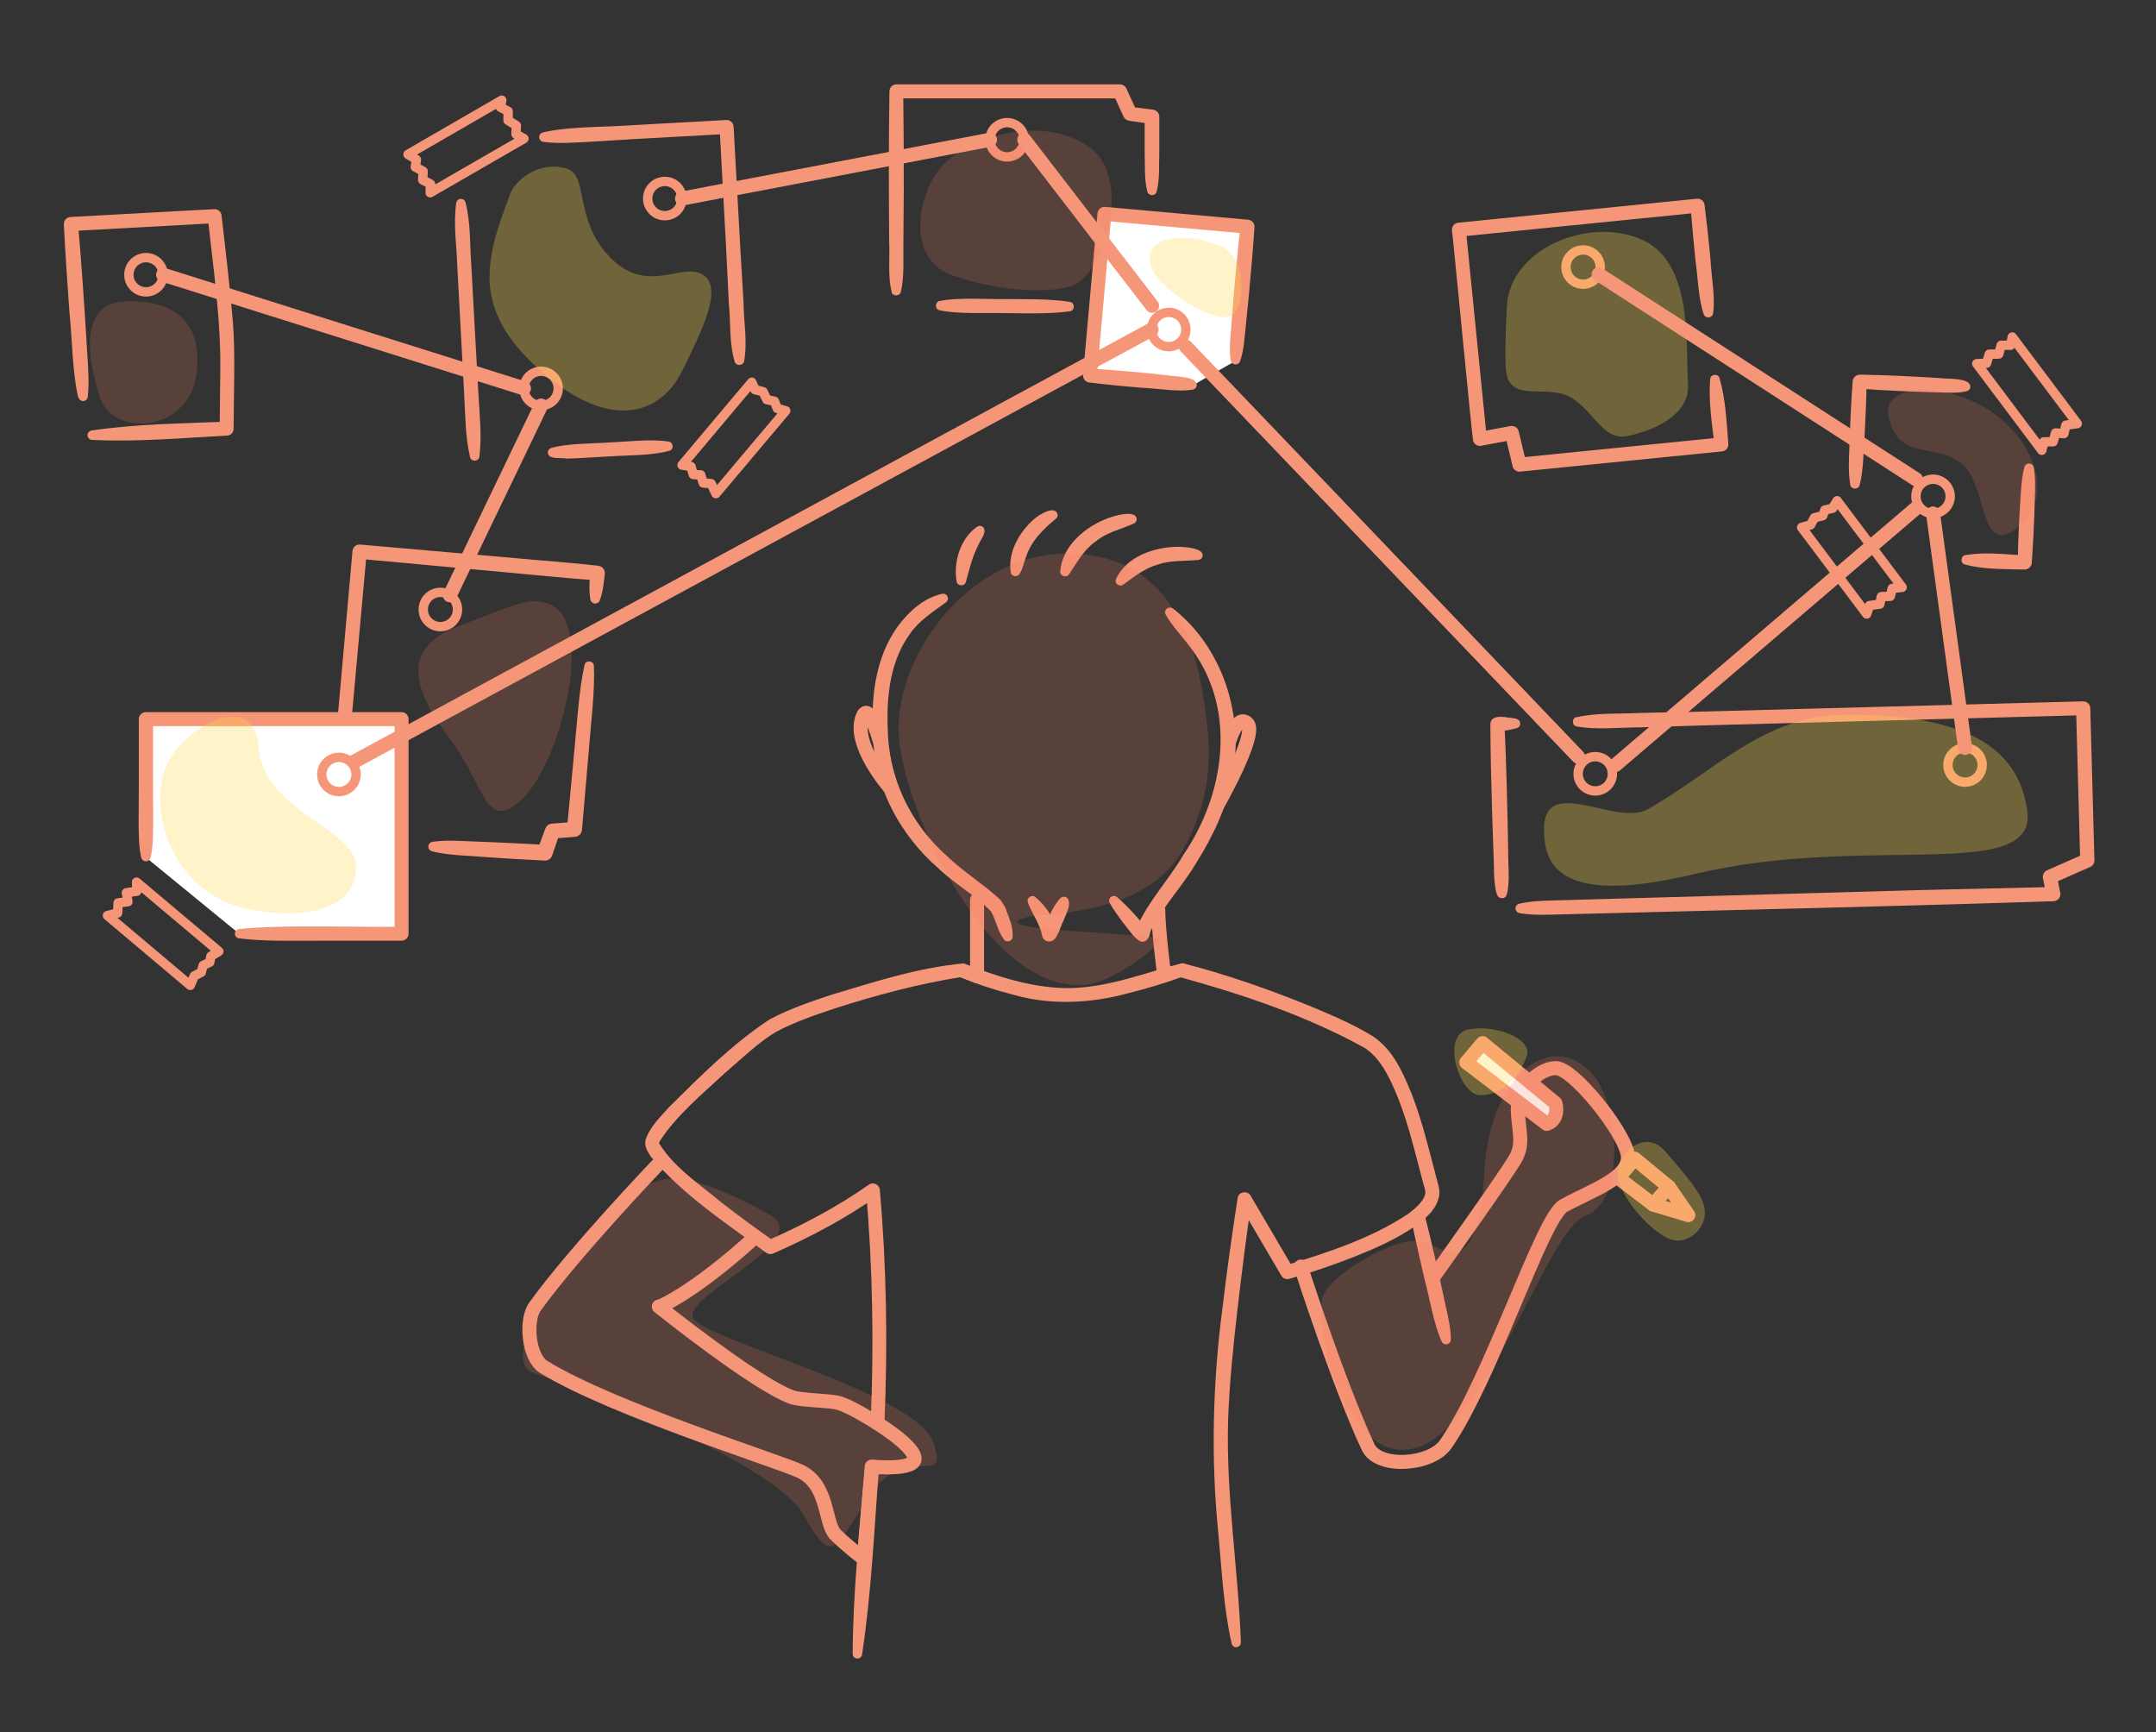 <?xml version="1.0" encoding="UTF-8"?>
<svg xmlns="http://www.w3.org/2000/svg" viewBox="0 0 230.35 185.04">
  <rect x="0" y="0" width="230.35" height="185.04" fill="#333333" stroke="none"/>
  <defs>
    <style>
      .cls-1, .cls-2 {
        fill: none;
      }

      .cls-1, .cls-2, .cls-3 {
        stroke: #f69679;
        stroke-linecap: round;
        stroke-linejoin: round;
      }

      .cls-1, .cls-3 {
        stroke-width: 1.5px;
      }

      .cls-4 {
        fill: #ffd54c;
        opacity: .3;
      }

      .cls-5 {
        fill: #f69679;
      }

      .cls-6, .cls-3 {
        fill: #fff;
      }

      .cls-7 {
        fill: #f47a5c;
        opacity: .2;
      }
    </style>
  </defs>
  <g id="Layer_1" data-name="Layer 1">
    <path class="cls-7" d="M82.31,129.8c4.81,2.77-9.66,8.73-8.22,11.05s23.75,7.99,25.6,13.17-2.91-.12-6.77,5.72c-3.86,5.84-3.91,7.66-7.1,2.04s-24.46-13.68-28.9-15.15c-4.44-1.48,6.19-19.68,14.48-20.72,3.51-.44,10.9,3.89,10.9,3.89Z"/>
    <g>
      <path class="cls-1" d="M70.21,124.49s-8.74,9.13-13.05,15.08c-1.05,1.46-.71,5.44.93,6.45,7.25,4.47,24.83,9.96,27.37,11.13,3.11,1.44,2.61,5.58,3.81,6.78s3.02,2.59,3.02,2.59l.86-9.85s4.81.48,4.56-.96-4.22-3.82-4.22-3.82c0,0-2.73-1.76-4-2.05-1.03-.24-3.95-.25-4.91-.6-3.9-1.42-14.19-9.67-14.19-9.67-.15.16,3.59-1.33,10.32-7.46"/>
      <path class="cls-5" d="M152.18,129.64c.82,3.21,1.62,6.79,2.32,10.05.25,1.12.51,2.23.51,3.41,0,.28-.23.51-.51.51-.2,0-.38-.12-.46-.29-.85-1.83-1.3-4.68-1.83-6.63-.52-2.23-1.03-4.46-1.49-6.71-.19-.93,1.22-1.26,1.46-.34h0Z"/>
      <path class="cls-1" d="M138.98,135.3s3.98,12.41,7.19,19.28c1.09,2.34,6.71,1.98,8.3-.32,4.88-7.03,10.29-24.18,12.59-25.46,3.05-1.69,7.34-3.03,6.83-5.56s-5.8-9.14-7.66-9.14-4.23,2.37-4.06,4.74.59,3.39-.26,4.93-8.72,12.58-8.72,12.58"/>
      <path class="cls-1" d="M104.39,104.28v-8.15"/>
      <path class="cls-1" d="M124.32,103.63s-.57-4.37-.57-6.45"/>
      <path class="cls-5" d="M102.21,62.14c-.37-2.12.4-4.64,2.21-5.89.25-.15.57-.07.71.18.24.59-.4,1.25-.58,1.76-.67,1.24-.98,2.64-1.36,3.99-.14.49-.88.45-.98-.04h0Z"/>
      <path class="cls-5" d="M107.23,100.3c-.63-.82-.85-2.06-1.34-2.93-1.64-1.72-3.88-2.91-5.65-4.63-3.9-3.39-6.71-8.34-6.92-13.62-.32-4.22.07-8.81,2.69-12.33,1.16-1.53,2.74-2.95,4.66-3.36.28-.05.55.13.6.4.04.2-.05.4-.2.51-1.42,1.05-2.86,1.94-3.84,3.36-2.07,2.81-2.51,6.52-2.39,9.96.05,5.39,2.39,10.34,6.46,13.9,1.64,1.56,3.61,2.78,5.34,4.34.36.27.83,1.07.9,1.41.32.88.72,1.72.65,2.77-.02.51-.74.66-.98.22h0Z"/>
      <path class="cls-5" d="M110.61,95.82c1.21,1.02,2.16,2.41,2.22,4.05,0,0-1.43-.3-1.43-.3.54-1.27.94-2.61,1.91-3.64.23-.2.57-.18.77.05.42.76-.22,1.65-.44,2.35-.44.74-.71,2.66-1.91,2.17-.23-.13-.38-.36-.4-.61-.07-.43-.32-1.04-.61-1.62-.31-.58-.65-1.2-.9-1.85-.2-.47.41-.92.79-.6h0Z"/>
      <path class="cls-5" d="M125.33,65.01c5.31,4.16,7.63,11.44,6.33,18-.63,3.3-2.08,6.36-3.83,9.13-1.51,2.57-3.63,4.73-4.93,7.38-.07.59-.38,1.23-1.08,1.04-.81-.47-1.28-1.38-1.89-2.07-.48-.66-.96-1.31-1.37-2.03-.14-.25-.05-.56.2-.69.19-.11.42-.08.57.05,1.24,1.07,2.33,2.28,3.31,3.59,0,0-1.33.48-1.33.48.04-.28.08-.58.15-.84,1.25-2.83,3.46-5.12,4.99-7.76,4.37-6.38,5.72-15.3.97-21.81-.88-1.28-2.03-2.36-2.87-3.81-.14-.24-.06-.55.19-.7.19-.11.41-.08.57.04h0Z"/>
      <path class="cls-5" d="M108,61.17c-.36-2.16.89-4.32,2.47-5.71.48-.44,2.23-1.55,2.52-.53.03.17-.03.33-.14.45-1.4,1.17-2.66,2.36-3.24,4.14-.21.58-.33,1.22-.67,1.77-.21.4-.85.31-.95-.12h0Z"/>
      <path class="cls-5" d="M113.27,61.08c.2-2.77,2.7-4.84,5.14-5.74.66-.24,3.03-.97,3.04.17-.02.18-.13.33-.28.4-1.44.66-2.93.94-4.14,1.96-1.25.86-1.95,2.21-2.78,3.43-.25.45-.97.29-.97-.22h0Z"/>
      <path class="cls-5" d="M119.23,61.86c1.13-2.42,4.02-3.39,6.5-3.45.65,0,3.05.07,2.74,1.08-.07.18-.23.3-.41.32-1.5.15-2.95.01-4.36.5-1.38.38-2.5,1.28-3.63,2.1-.4.36-1.03-.04-.84-.55h0Z"/>
      <path class="cls-1" d="M129.94,86.24s4.48-7.81,3.34-8.95-2.05,2.2-2.05,2.2"/>
      <path class="cls-1" d="M94.2,79.91s-1.27-5.05-1.99-3.45c-1.35,3,3.01,7.85,3.01,7.85"/>
      <path class="cls-3" d="M165.27,120.06c1.43-.52.91-2.22.91-2.22l-7.78-6.41-1.74,2.06,8.6,6.57Z"/>
      <polygon class="cls-1" points="178.3 126.79 174.64 123.77 172.9 125.83 176.62 128.67 178.3 126.79"/>
      <path class="cls-5" d="M93.03,151.86c.34-8.18.22-16.44-.5-24.6,0,0,1.18.53,1.18.53-3.49,2.44-7.22,4.41-11.12,6.12-.24.1-.52.06-.72-.08-4.3-3.18-8.83-6.11-12.31-10.24-.31-.5-.73-1.04-.6-1.79.48-1.47,1.62-2.5,2.51-3.52,3.41-3.38,6.71-6.7,10.73-9.37,2.17-1.16,4.4-1.9,6.64-2.65,4.61-1.38,9.31-2.91,14.13-3.35,3.59,1.43,7.54,2.7,11.41,2.64,4.27-.11,8.02-1.67,11.95-2.67,4.71,1.21,9.26,2.81,13.74,4.63,2.24.94,4.45,1.87,6.6,3.18,2.23,1.5,3.24,3.94,4.2,6.28,1.09,2.85,1.8,5.8,2.56,8.71.14.61.47,1.4.33,2.07-.31,1.53-1.44,2.37-2.54,3.21-2.08,1.44-4.32,2.41-6.58,3.31-2.26.89-4.55,1.66-6.89,2.34-.33.1-.68-.05-.85-.34,0,0-4.57-7.79-4.57-7.79,0,0,1.39-.26,1.39-.26-.57,3.91-1.07,7.85-1.52,11.78-.45,3.93-.86,7.87-.99,11.79-.23,7.88,1.08,15.78,1.37,23.66,0,.28-.22.5-.5.51-.24,0-.44-.17-.49-.39-.88-3.9-1.05-7.88-1.43-11.85-.8-7.92-.59-16.01.44-23.91.47-3.95,1.02-7.89,1.63-11.82.07-.69,1.07-.86,1.39-.26,0,0,4.57,7.79,4.57,7.79,0,0-.85-.34-.85-.34,4.44-1.36,9.13-2.88,13-5.44.9-.63,1.81-1.47,1.93-2.22.1-.31-.24-1.12-.3-1.45-.75-2.86-1.46-5.83-2.51-8.55-.81-2.02-1.8-4.34-3.61-5.55-6.14-3.42-13.11-5.76-19.89-7.62,0,0,.44-.03.44-.03-1.94.7-3.88,1.29-5.87,1.78-3.95,1.09-8.34,1.31-12.3.15-2-.51-3.93-1.15-5.85-1.94,0,0,.4.05.4.05-4.54.71-9.08,1.92-13.49,3.33-2.19.73-4.42,1.49-6.38,2.54-1.87,1.1-3.64,2.85-5.34,4.29-2.45,2.27-5.28,4.6-7.07,7.37-.05.1-.08.18-.09.23,0-.07,0-.03.03.04,1.59,2.58,4.32,4.34,6.65,6.3,1.84,1.42,3.72,2.81,5.62,4.14l-.72-.08c3.76-1.64,7.48-3.61,10.84-5.97.45-.34,1.13-.01,1.17.54.73,8.27.85,16.53.5,24.82-.04.96-1.53.94-1.5-.07h0Z"/>
      <path class="cls-5" d="M91.1,176.68c.03-6.71.77-13.38,1.31-20.06.09-.96,1.55-.86,1.5.11-.51,6.69-.8,13.39-1.81,20.03-.1.59-.99.52-1-.08h0Z"/>
      <polyline class="cls-1" points="178.3 126.79 180.38 129.8 176.62 128.67"/>
    </g>
    <path class="cls-5" d="M63.45,71.14c.13,2.54-.32,6.21-.52,8.77,0,0-.75,8.75-.75,8.75-.03.4-.35.7-.74.73l-2.35.19.7-.53-.79,2.32c-.12.36-.47.59-.84.56-2.01-.11-4.01-.21-6.02-.36-1.77-.16-4.29-.17-6-.64-.27-.07-.44-.35-.36-.62.05-.2.22-.35.42-.38,1.01-.15,2.02-.14,3.02-.1,2.93.11,6.13.25,9.03.42,0,0-.84.56-.84.56l.86-2.3c.11-.31.39-.51.7-.53,0,0,2.35-.18,2.35-.18l-.74.73.82-8.75c.25-2.57.48-6.23,1.05-8.73.1-.58,1.01-.5,1,.09h0Z"/>
    <path class="cls-5" d="M36.11,76.29l1.55-17.43c.04-.42.41-.73.83-.69,4.23.37,14.98,1.31,19.06,1.67,2.13.19,4.26.35,6.39.6.42.05.72.43.68.85-.11.96-.19,1.92-.54,2.85-.1.27-.4.4-.67.3-.18-.07-.3-.22-.33-.39-.18-.98-.09-1.94-.03-2.9l.71.85c-3.67-.26-8.98-.81-12.71-1.14,0,0-12.7-1.17-12.7-1.17,0,0,.83-.69.83-.69l-1.58,17.43c-.09.97-1.57.86-1.49-.13h0Z"/>
    <path class="cls-5" d="M8.36,42.47c-.63-2.64-.66-6.51-.95-9.23-.22-3.09-.43-6.18-.59-9.27-.02-.41.29-.77.71-.79l15.35-.84c.4-.02.74.27.79.66.44,3.78.88,7.54,1.21,11.35.28,3.36.08,8.06.08,11.45,0,.39-.3.71-.68.73-4.82.26-9.64.7-14.47.46-.28-.02-.48-.27-.46-.54.02-.23.19-.42.41-.46,4.78-.71,9.6-.74,14.42-.95,0,0-.71.74-.71.74,0,0,.06-5.68.06-5.68.12-5.7-.72-11.26-1.34-16.92,0,0,.79.66.79.66l-15.35.84.71-.8c.38,4.44.72,9.39.98,13.87.1,1.54.22,3.08.06,4.64-.03.28-.28.48-.55.45-.22-.02-.39-.18-.44-.38h0Z"/>
    <path class="cls-5" d="M71.49,48.16c-1.78.51-4.4.46-6.25.59-1.1.04-3.63.23-4.7.24-.6-.15-2.04.18-2.01-.72.03-.21.19-.38.38-.42,1.77-.51,4.41-.45,6.25-.59,1.85-.07,4.44-.4,6.27-.09.55.06.59.89.05,1h0Z"/>
    <path class="cls-5" d="M57.98,14.15c2.78-.67,6.92-.56,9.8-.79,0,0,9.81-.54,9.81-.54.41-.02.77.29.79.71l.69,12.53.37,6.26c.02,2.11.44,4.19.06,6.28-.11.48-.84.52-1,.05-.61-2.04-.42-4.15-.63-6.25,0,0-.31-6.27-.31-6.27l-.68-12.53.79.71-9.81.54-4.9.3c-1.64.07-3.27.23-4.92,0-.28-.04-.47-.3-.43-.58.03-.21.18-.37.38-.42h0Z"/>
    <path class="cls-5" d="M50.22,48.82c-.52-2.23-.5-4.5-.63-6.77-.18-3.38-.54-10.19-.73-13.57-.07-2.27-.44-4.51-.12-6.8.04-.28.3-.47.58-.43.21.03.37.18.42.38.57,2.24.44,4.51.62,6.77l.37,6.79.38,6.79c.12,2.27.39,4.53.11,6.8-.06.54-.89.59-1,.05h0Z"/>
    <path class="cls-5" d="M183.71,40.38c.67,2.29.75,4.66.95,7.02.04.41-.26.78-.67.82,0,0-21.58,2.16-21.58,2.16-.38.04-.72-.21-.8-.57l-.81-3.39.87.56-3.42.64c-.41.08-.8-.19-.87-.6-.07-.03-2.2-22.37-2.25-22.41-.04-.41.26-.78.67-.82l25.5-2.56c.41-.04.78.26.82.67.24,1.92.45,3.84.63,5.77.07,1.74.54,4.08.28,5.81-.07.52-.83.58-1,.1-.57-1.63-.64-4.04-.88-5.75-.2-1.92-.38-3.85-.53-5.78,0,0,.82.67.82.67l-25.5,2.56.67-.82s2.24,22.35,2.24,22.35c0,0-.88-.66-.88-.66l3.42-.64c.39-.07.77.18.87.56l.81,3.39-.8-.57,21.58-2.16-.67.82c-.27-2.35-.66-4.69-.46-7.07.05-.53.85-.6,1-.1h0Z"/>
    <path class="cls-5" d="M114.3,33.25c-2,.3-4.9.22-6.95.2-2.05-.06-4.94.13-6.94-.3-.55-.08-.54-.93,0-1,2-.4,4.9-.18,6.95-.2,2.05.01,4.94-.04,6.94.3.57.06.56.95,0,1h0Z"/>
    <path class="cls-5" d="M95.28,31.19c-.45-1.52-.19-3.78-.28-5.36-.04-5.2-.06-10.91.03-16.08,0-.41.34-.74.75-.74h23.88c.3,0,.56.18.68.44l1.1,2.4-.58-.43,2.34.3c.39.05.67.38.66.76,0,0,0,3.99,0,3.99-.05,1.33.06,2.66-.28,3.99-.07.28-.35.44-.63.37-.19-.05-.33-.2-.37-.37-.34-1.33-.23-2.66-.28-3.99,0,0,0-3.99,0-3.99l.66.76-2.33-.34c-.26-.04-.48-.21-.58-.43,0,0-1.1-2.4-1.1-2.4l.68.44h-23.88s.75-.75.75-.75c.05,3.57.07,7.14.06,10.71l-.04,5.36c-.04,1.57.13,3.83-.28,5.36-.12.49-.88.49-1,0h0Z"/>
    <path class="cls-5" d="M168.43,76.62c2.23-.51,4.5-.34,6.76-.46,0,0,6.77-.15,6.77-.15,8.6-.23,31.72-.85,40.6-1.09.41-.01.76.32.77.73l.44,16.25c0,.31-.18.59-.45.71l-4,1.76.43-.84.37,1.84c.1.45-.25.89-.72.9-15.47.51-34.47.95-49.92,1.34,0,0-3.57.09-3.57.09-1.19.03-2.38.05-3.57-.16-.28-.05-.46-.31-.42-.59.04-.21.19-.36.39-.41,1.18-.27,2.37-.32,3.56-.35l3.57-.1c10.23-.29,25.38-.72,35.65-1.01,0,0,14.26-.33,14.26-.33l-.71.9s-.37-1.84-.37-1.84c-.07-.35.12-.7.43-.84l4-1.76s-.45.71-.45.71l-.44-16.25.77.73c-9,.24-31.91.86-40.6,1.09,0,0-6.77.21-6.77.21-2.27,0-4.52.29-6.77-.1-.5-.09-.53-.88-.03-1h0Z"/>
    <path class="cls-5" d="M159.96,95.62c-.45-1.28-.3-3.21-.4-4.56,0,0-.15-4.56-.15-4.56-.09-3.04-.16-6.08-.18-9.13.02-.91,1.11-.85,1.76-.74.5.1,1.54,0,1.42.78-.04.19-.19.33-.36.38-.51.13-1.02.23-1.53.3-.17,0-.34.04-.51,0l.73-.77c.21,4.39.32,9.27.4,13.69-.03,1.34.22,3.26-.16,4.57-.12.48-.85.5-1,.03h0Z"/>
    <path class="cls-5" d="M217.29,49.92c.27,1.48.08,3.6.06,5.11-.06,1.7-.15,3.4-.27,5.09-.03.41-.38.72-.78.72-2.14-.06-4.29.01-6.38-.54-.49-.14-.45-.9.04-1,2.13-.36,4.26-.09,6.4.04,0,0-.78.72-.78.72.03-2.46.18-5.17.34-7.64.07-.85.14-1.69.37-2.53.07-.27.36-.43.63-.36.2.05.34.22.37.4h0Z"/>
    <path class="cls-5" d="M197.69,51.79c-.31-1.6-.06-3.9-.05-5.53.08-1.84.16-3.68.3-5.52.03-.41.38-.72.78-.72,2.76.04,5.83.2,8.6.37.7.12,3.47-.09,3.17,1.07-.06.16-.2.28-.36.32-.97.26-1.92.15-2.88.14-2.78-.07-5.84-.2-8.6-.4,0,0,.78-.72.78-.72-.02,1.84-.11,3.68-.2,5.52-.13,1.63-.11,3.93-.55,5.51-.13.51-.92.47-1-.04h0Z"/>
    <g>
      <path class="cls-6" d="M25.55,99.74c4.5,0,8.41,0,11.27,0h6.1v-22.92H15.6v14.78"/>
      <path class="cls-5" d="M25.55,99.24c4.92-.5,12.36-.16,17.36-.25,0,0-.75.75-.75.75v-22.92l.75.75H15.6s.75-.75.75-.75c0,0,0,7.39,0,7.39l.02,3.7c-.03,1.23.01,2.46-.28,3.7-.07.28-.34.45-.62.38-.2-.05-.34-.2-.38-.38-.29-1.23-.25-2.46-.28-3.7l.02-3.7v-7.39c0-.41.34-.75.76-.75h27.31c.41,0,.75.34.75.75v22.92c0,.41-.34.75-.75.75h-8.68c-2.57,0-6.16.08-8.68-.25-.59-.06-.59-.94,0-1h0Z"/>
    </g>
    <circle class="cls-2" cx="57.81" cy="41.49" r="1.83"/>
    <polygon class="cls-2" points="221.94 45.25 220.72 45.42 220.51 46.32 219.62 46.25 219.36 47.19 218.36 47.2 218.15 48.1 211.2 38.85 212.25 38.8 212.53 37.84 213.55 37.82 213.81 36.88 214.81 36.88 214.99 36 221.94 45.25"/>
    <polygon class="cls-2" points="203.23 62.74 202.17 62.86 201.96 63.7 201 63.74 200.85 64.53 199.74 64.69 199.44 65.59 192.49 56.34 193.44 56.07 193.86 55.31 194.74 55.09 194.97 54.48 195.8 54.29 196.28 53.49 203.23 62.74"/>
    <polygon class="cls-2" points="53.61 10.7 53.47 11.46 54.29 11.89 54.28 12.86 55.17 13.41 55.13 14.33 55.98 14.81 45.96 20.59 46 19.67 45.16 19.22 45.21 18.3 44.37 17.85 44.49 17.05 43.59 16.49 53.61 10.7"/>
    <polygon class="cls-2" points="80.32 40.83 80.67 41.63 81.53 41.84 81.93 42.69 82.74 42.86 83.04 43.63 83.95 43.88 76.49 52.73 75.98 51.66 75.13 51.59 74.87 50.73 74.07 50.69 73.83 49.84 72.87 49.68 80.32 40.83"/>
    <polygon class="cls-2" points="11.48 97.8 12.57 97.53 12.62 96.45 13.67 96.32 13.5 95.37 14.62 95.2 14.59 94.23 23.38 101.63 22.53 102.15 22.41 102.79 21.71 103.13 21.5 103.87 20.76 104.25 20.33 105.26 11.48 97.8"/>
    <g>
      <polyline class="cls-6" points="127.52 41.11 116.45 40.12 118 22.85 133.29 24.22 132 38.55"/>
      <path class="cls-5" d="M127.48,41.61c-1.62.31-3.91-.15-5.56-.19-1.85-.16-3.71-.33-5.55-.56-.4-.05-.69-.41-.66-.81l1.55-17.27c.04-.41.4-.72.81-.68l15.28,1.37c.41.04.72.4.68.81-.16,2.39-.37,4.78-.59,7.17l-.36,3.58c-.13,1.19-.18,2.39-.59,3.56-.09.27-.39.41-.66.31-.18-.06-.31-.22-.34-.4-.2-1.22-.02-2.41.06-3.61l.28-3.58c.21-2.39.43-4.77.7-7.16l.68.81-15.28-1.37.81-.68-1.55,17.27s-.68-.81-.68-.81c1.85.11,3.69.27,5.54.44l2.76.29c.68.15,3.37.05,3.02,1.21-.07.16-.21.27-.36.3h0Z"/>
    </g>
    <g>
      <circle class="cls-2" cx="209.95" cy="81.72" r="1.83"/>
      <circle class="cls-2" cx="169.14" cy="28.53" r="1.83"/>
      <circle class="cls-2" cx="206.53" cy="53.02" r="1.83"/>
      <circle class="cls-2" cx="107.6" cy="14.93" r="1.83"/>
      <circle class="cls-2" cx="36.21" cy="82.73" r="1.83"/>
      <circle class="cls-2" cx="47.05" cy="65.11" r="1.83"/>
      <circle class="cls-2" cx="71.03" cy="21.21" r="1.83"/>
      <circle class="cls-2" cx="15.6" cy="29.35" r="1.83"/>
      <circle class="cls-2" cx="170.44" cy="82.66" r="1.83"/>
      <circle class="cls-2" cx="124.87" cy="35.2" r="1.83"/>
    </g>
    <path class="cls-4" d="M181.27,93.32c18.42-4.35,36.73,1.2,35.3-6.96-.78-4.45-3.62-10.24-19.74-10-8.43.13-13.78,6.14-20.78,10.09-3.63,2.04-12.27-4.73-10.96,3.72.91,5.89,9.33,4.77,16.17,3.15Z"/>
    <path class="cls-4" d="M166.83,42.05c3.16.84,4.12,5.13,6.98,4.54,3.86-.8,6.7-2.75,6.54-5.48-.28-4.75.59-13.45-5.33-15.68s-13.76,1.46-14.03,7.32c-.1,2.2-.21,4.5-.11,6.58.18,3.46,3.43,2.05,5.94,2.72Z"/>
    <path class="cls-7" d="M101.59,29.35c-4.98-1.86-3.54-9.25-.51-12.05s10.25-5,15.19-1.66c4.94,3.34,1.66,13.99-1.96,14.97-3.61.98-9.36,0-12.72-1.26Z"/>
    <path class="cls-4" d="M54.56,20.59c-2.56,6.81-4.5,12.26,3.25,19.06,7.76,6.8,12.96,4.27,15.06,0,2.09-4.27,4.47-8.9,2.23-10.3-2.24-1.4-5.91,2.22-9.89-1.83s-2.26-8.82-4.68-9.52c-3.06-.88-5.51,1.38-5.97,2.59Z"/>
    <path class="cls-4" d="M17.43,82.73c-1.43,6.14,2.31,13.2,9.46,14.46,7.15,1.26,11.37-.84,11.15-4.76s-9.96-5.89-10.41-12.61c-.46-6.73-9.14-1.6-10.19,2.92Z"/>
    <path class="cls-7" d="M58.01,64.33c5.98,1,2.08,16.66-2.03,20.82-4.11,4.16-4.16-1.32-7.92-6.25-3.76-4.93-5.45-9.55.82-11.96,6.27-2.4,7.15-2.95,9.12-2.62Z"/>
    <path class="cls-7" d="M10.66,42.41c1.42,4.4,9.43,3.73,10.3-2.3s-2.77-8.2-7.78-7.89c-5.01.31-3.62,6.8-2.52,10.19Z"/>
    <path class="cls-4" d="M130.01,26.11c2.88.94,3.18,5.34,1.97,7.26s-7.7-2.03-8.89-4.66,1.66-4.32,6.92-2.6Z"/>
    <path class="cls-7" d="M201.77,44.42c-.72-3.68,6.82-3.68,11.6,0s5.74,9.43,1.94,12.13-2.97-4.52-5.6-6.92c-2.63-2.4-6.96-.23-7.94-5.22Z"/>
    <path class="cls-7" d="M115.96,105.21c2.37-.22,6.46-2.87,8.1-4.81.65-.77-19.89-.85-14.49-2.39,2.03-.58,12.8,0,16.88-7.34,3.76-6.77,2.65-12.49,2.15-15.93-1.05-7.19-4.28-15.77-14.84-15.6s-18.69,11.55-17.66,20.2,9.88,26.78,19.86,25.86Z"/>
    <path class="cls-7" d="M141.29,138.67c.47-2.29,7.56-6.47,10.16-6.1s4.3,2.94,5.96-.74.53-7.77,2.37-12.76,5.97-8.11,9.73-4.98c3.76,3.13,4.14,14.31,0,15.71s-9.94,21.26-17.51,24.59c-7.57,3.33-11.58-11.46-10.71-15.71Z"/>
    <path class="cls-4" d="M182.02,128.67c.7,2.3-1.56,4.4-3.52,3.72s-5.17-4.13-5.6-6.56,2.79-5.42,5.01-2.85,3.68,4.28,4.11,5.69Z"/>
    <path class="cls-4" d="M158.15,116.99c-2.26,0-4.2-6.41-1.33-7.01,2.87-.6,6.98.96,6.29,2.86s-2.39,4.15-4.96,4.15Z"/>
  </g>
  <g id="yellow_lines" data-name="yellow lines">
    <g>
      <line class="cls-1" x1="209.95" y1="79.89" x2="206.53" y2="54.85"/>
      <line class="cls-1" x1="204.7" y1="51.19" x2="170.8" y2="29.31"/>
      <line class="cls-1" x1="172.6" y1="81.72" x2="204.7" y2="54.29"/>
      <line class="cls-1" x1="105.77" y1="14.93" x2="72.87" y2="21.21"/>
      <line class="cls-1" x1="55.98" y1="41.49" x2="17.43" y2="29.35"/>
      <line class="cls-1" x1="57.81" y1="43.32" x2="48.06" y2="63.59"/>
      <line class="cls-1" x1="37.82" y1="81.37" x2="123.04" y2="35.2"/>
      <line class="cls-1" x1="109.44" y1="14.93" x2="123.09" y2="32.66"/>
      <line class="cls-1" x1="126.7" y1="37.03" x2="168.61" y2="80.83"/>
    </g>
  </g>
</svg>